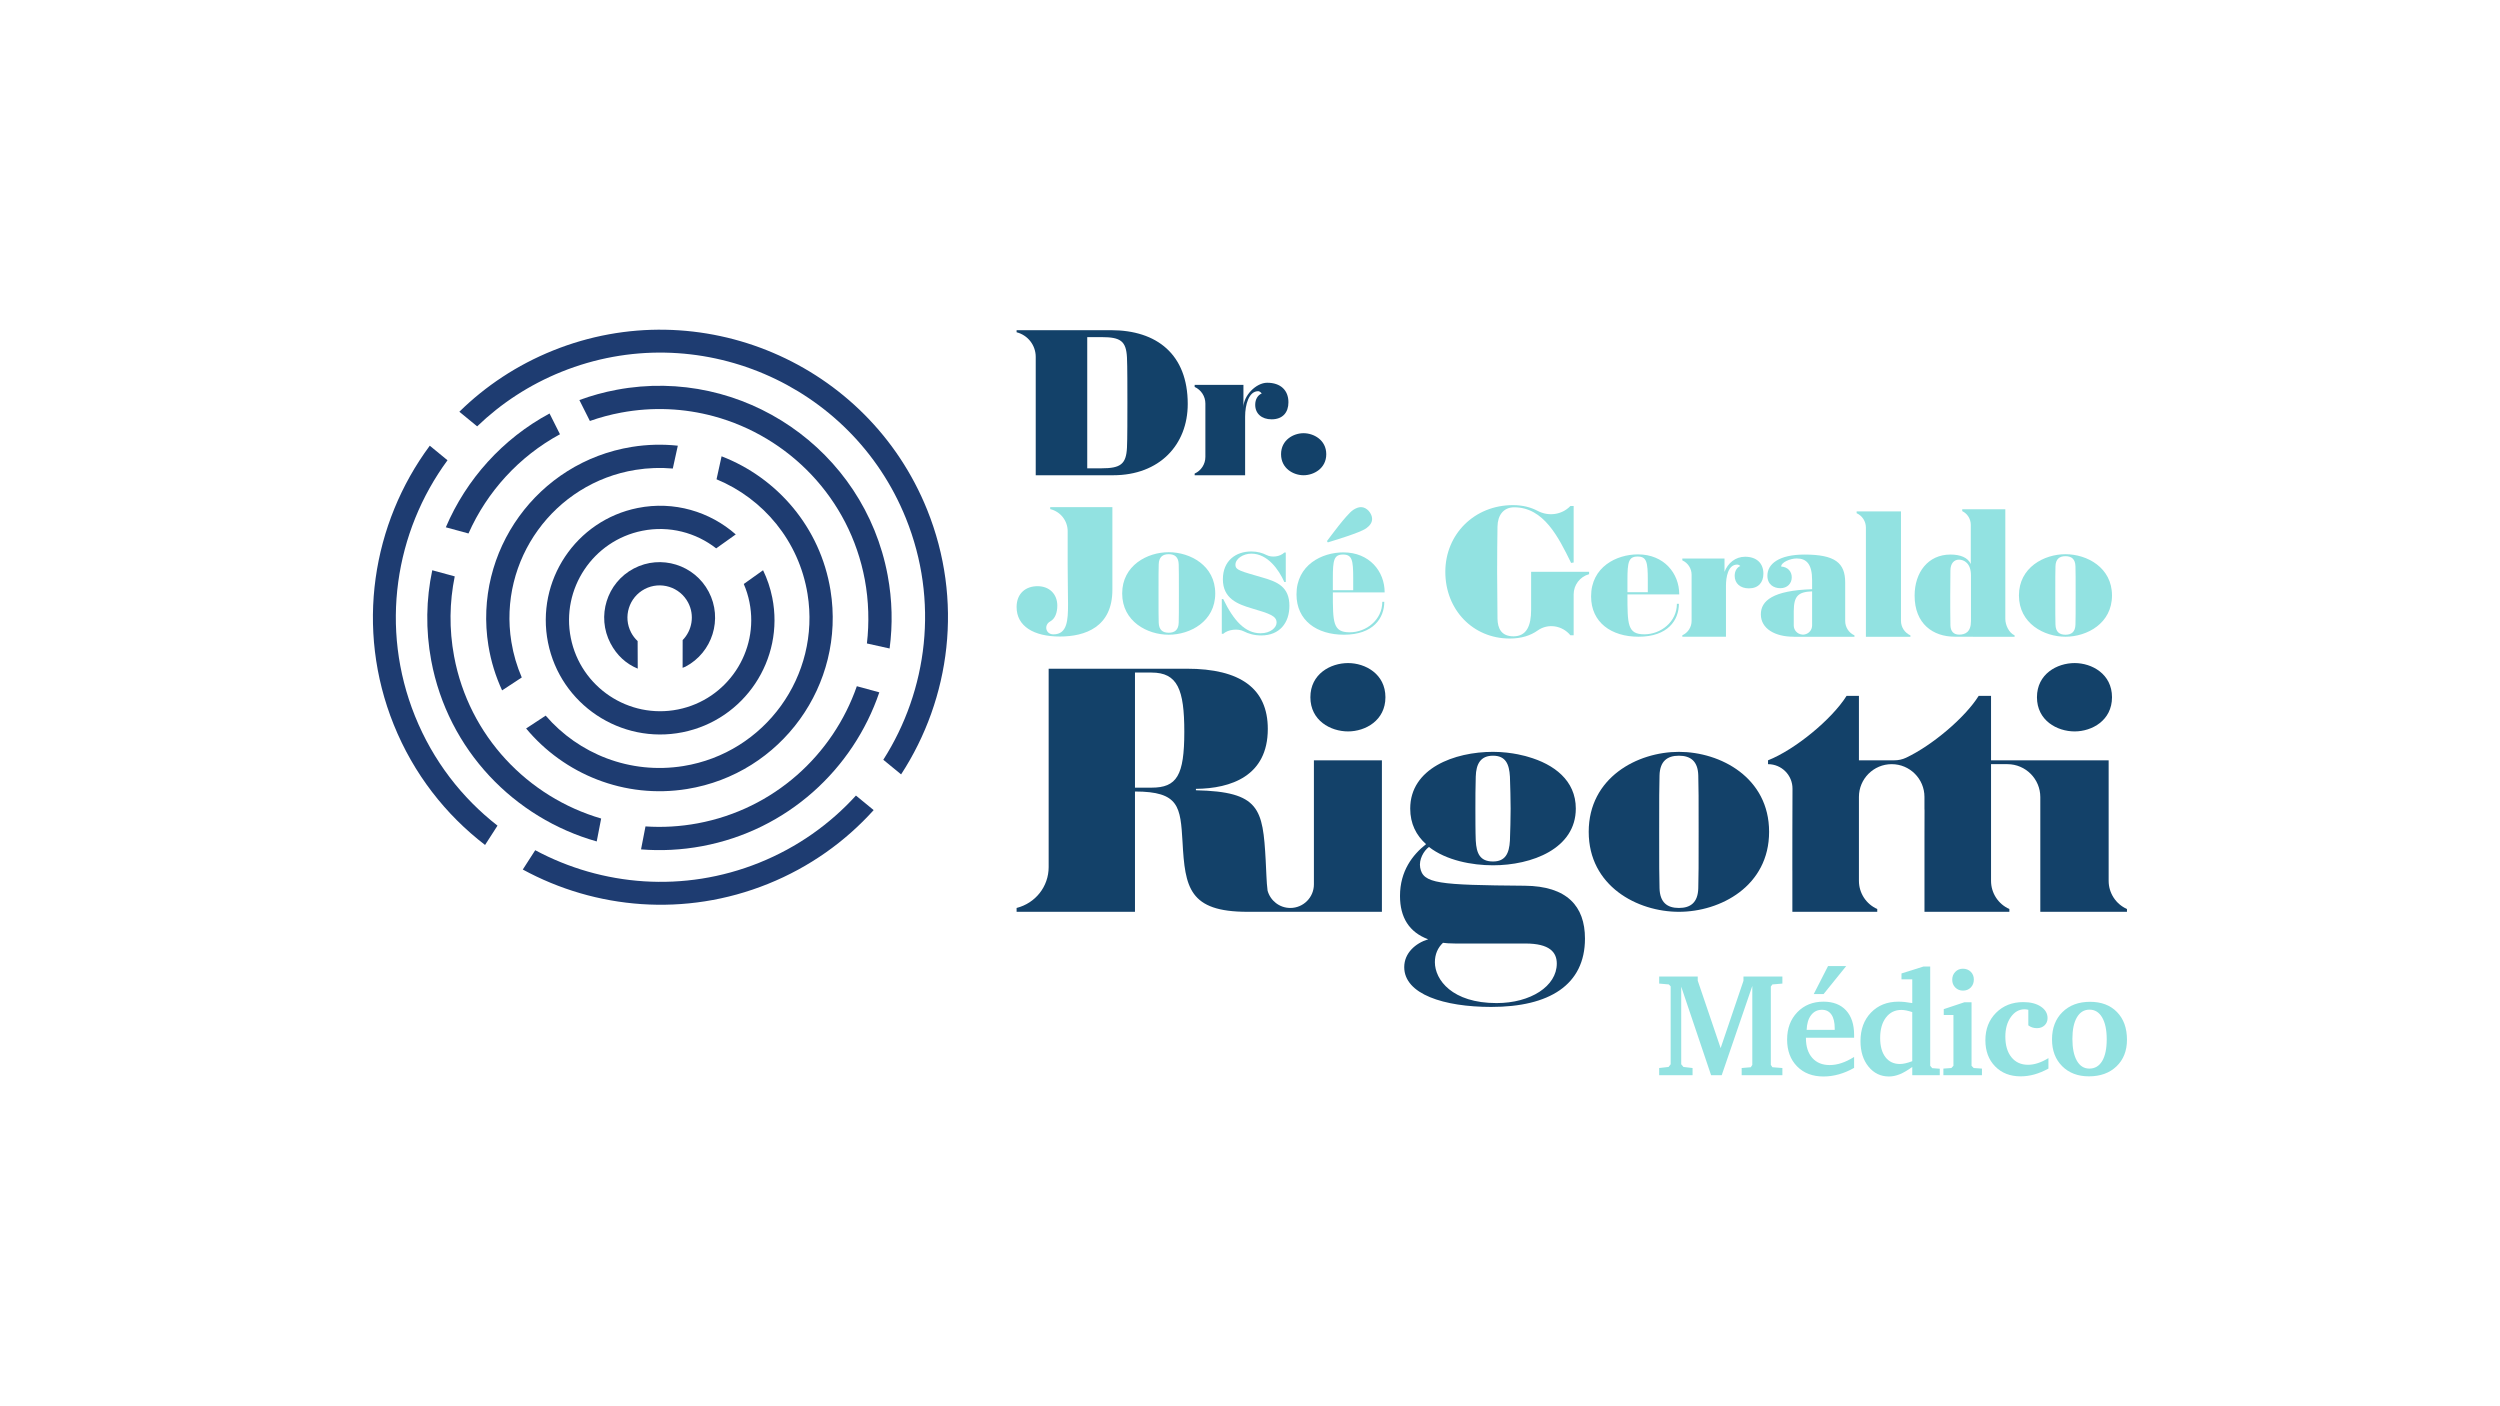 <svg xmlns="http://www.w3.org/2000/svg" xmlns:xlink="http://www.w3.org/1999/xlink" xmlns:serif="http://www.serif.com/" width="100%" height="100%" viewBox="0 0 6667 3750" xml:space="preserve" style="fill-rule:evenodd;clip-rule:evenodd;stroke-linejoin:round;stroke-miterlimit:2;"><g><path d="M5534.85,1665.46c-0.495,19.77 -10.659,27.248 -26.666,27.248c-15.994,-0 -26.183,-7.478 -26.665,-27.248c-0.483,-14.434 -0.483,-32.595 -0.483,-77.483c-0,-44.889 -0,-63.062 0.483,-77.496c0.482,-19.758 10.671,-27.248 26.665,-27.248c16.007,0 26.171,7.49 26.666,27.248c0.483,14.434 0.483,32.607 0.483,77.496c-0,44.888 -0,63.049 -0.483,77.483m-26.666,-187.513c-57.193,0 -124.093,35.381 -124.093,110.03c0,74.648 66.9,110.042 124.093,110.042c57.194,-0 124.093,-35.394 124.093,-110.042c-0,-74.649 -66.899,-110.03 -124.093,-110.03" style="fill:#92e2e1;fill-rule:nonzero;"></path><path d="M4653.68,1484.72c-25.7,-0 -46.052,17.096 -54.779,40.369l-0,-35.517l-112.469,0l0,4.816c15.054,6.809 24.722,21.788 24.722,38.315l0,123.139c0,16.527 -9.668,31.519 -24.722,38.327l0,3.838l116.356,0l-0,-135.234c-0,-23.757 5.397,-57.157 30.107,-57.157c4.37,0 8.171,3.826 8.171,3.826c-9.211,3.887 -15.017,13.58 -15.017,26.182c0,20.352 15.017,33.438 37.795,33.438c25.7,-0 38.785,-15.995 38.785,-39.256c0,-28.114 -18.408,-45.086 -48.949,-45.086" style="fill:#92e2e1;fill-rule:nonzero;"></path><path d="M5069.53,1655.65l0,-291.861l-118.274,0l-0,4.816c15.053,6.796 24.722,21.788 24.722,38.302l-0,291.341l118.769,-0l0,-3.838c-15.326,-6.796 -25.217,-21.998 -25.217,-38.76" style="fill:#92e2e1;fill-rule:nonzero;"></path><path d="M4083.19,1524.96l0,101.315c0,42.659 -12.12,70.674 -47.03,70.674c-32.471,0 -42.165,-21.231 -42.647,-46.918c-0.483,-28.609 -0.966,-92.104 -0.966,-125.071c-0,-32.954 0.483,-96.461 0.966,-120.701c0.482,-30.54 16.142,-51.375 44.591,-51.375c78.523,0 117.791,79.007 151.724,148.32l6.784,-1.127l-0,-150.597l-8.728,-0l-0.446,0.458c-22.778,23.261 -57.924,27.681 -86.743,12.516c-17.505,-9.211 -39.082,-15.388 -65.983,-15.388c-102.763,-0 -180.321,77.558 -180.321,177.894c0,101.797 74.166,177.894 171.593,177.894c31.308,0 55.51,-7.848 74.896,-21.614c27.471,-19.535 65.674,-13.222 87.004,12.887l8.728,-0l-0,-109.027c-0,-25.192 16.873,-47.265 41.199,-53.863l-0,-6.277l-154.621,0Z" style="fill:#92e2e1;fill-rule:nonzero;"></path><path d="M4340.07,1546.69c-0,-47.5 2.909,-62.529 27.136,-62.529c24.252,0 27.161,15.029 27.161,62.529l-0,32.633l-54.297,0l-0,-32.633Zm45.099,144.878c-45.099,0 -45.099,-26.034 -45.099,-106.501l138.156,0c-0,-56.228 -40.717,-106.65 -110.042,-106.65c-57.194,0 -125.058,33.45 -125.058,111.973c-0,69.809 54.296,107.628 126.519,107.628c78.523,0 107.615,-44.603 107.615,-87.746l-5.311,-0c0,48.206 -42.907,81.296 -86.78,81.296" style="fill:#92e2e1;fill-rule:nonzero;"></path><path d="M4832.53,1667.97c0,12.082 -8.764,22.06 -20.29,24.053c-1.114,0.248 -2.265,0.433 -3.466,0.433c-0.161,0 -0.297,-0.024 -0.446,-0.037c-0.099,0 -0.185,0.037 -0.284,0.037c-0.359,0 -0.694,-0.099 -1.053,-0.111c-0.507,-0.037 -1.015,-0.087 -1.51,-0.161c-12.293,-1.287 -21.912,-11.575 -21.912,-24.214c0,-0.025 0.013,-0.038 0.013,-0.05l-0,-36.718c-0,-0.111 -0.013,-0.223 -0.013,-0.346c0,-0.099 0.013,-0.174 0.013,-0.26l-0,-1.164l0.024,-0c0.26,-40.469 12.046,-50.954 48.924,-52.39l0,90.928Zm88.217,-11.872l0,-102.54c0,-52.366 -26.653,-74.649 -108.581,-74.649c-68.348,-0 -98.888,25.205 -98.888,56.228c0,23.744 16.972,33.449 34.415,33.449c18.916,0 30.541,-12.614 30.541,-29.092c-0,-15.511 -10.659,-27.618 -28.102,-28.596l-0,-0.978c0.26,-10.028 23.744,-20.612 41.199,-20.612c26.171,-0 41.199,14.806 41.199,57.948l0,24.042c-104.706,3.404 -136.695,30.726 -136.695,67.084c0,38.773 38.785,59.633 86.769,59.633c0.668,-0 1.238,-0.05 1.894,-0.062l-0.929,0.297l161.9,-0l0,-3.838c-15.053,-6.808 -24.722,-21.8 -24.722,-38.314" style="fill:#92e2e1;fill-rule:nonzero;"></path><path d="M5201.37,1667.73c-0.483,-16.972 -0.483,-63.284 -0.483,-79.279c0,-15.994 0.483,-58.642 0.483,-66.899c-0,-19.46 10.176,-29.104 22.791,-29.104c13.568,-0 31.989,9.693 31.989,41.682l-0,122.446c-0,29.563 -15.995,35.876 -31.506,35.876c-15.029,0 -22.791,-9.21 -23.274,-24.722m146.388,-17.232l0,-292.306l-114.882,-0l-0,4.828c13.952,6.833 22.791,21.02 22.791,36.557l-0,104.52c-7.75,-16.96 -27.161,-25.205 -54.297,-25.205c-59.62,0 -95.496,47.513 -95.496,109.559c0,75.615 49.444,109.547 107.12,109.547c0,0 38.278,0.186 68.36,0.211l0,0.049l91.126,0l0,-3.85c-15.053,-6.809 -24.722,-27.383 -24.722,-43.91" style="fill:#92e2e1;fill-rule:nonzero;"></path><path d="M3258.27,1597.66l3.85,0c27.631,57.206 58.345,91.126 99.557,91.126c26.653,0 42.722,-15.338 42.722,-28.436c-0,-17.925 -18.632,-23.904 -66.144,-37.968c-37.808,-11.141 -77.076,-26.17 -77.076,-77.558c0,-49.926 34.911,-74.166 75.627,-74.166c16.552,0 29.971,3.987 40.556,9.421c14.471,7.416 35.95,4.742 47.698,-6.499l3.838,0l-0,78.511l-3.838,0c-14.546,-32.471 -44.306,-75.614 -87.932,-75.614c-21.33,-0 -42.759,13.184 -42.474,30.057c0.247,14.051 13.543,16.49 73.175,33.933c38.29,11.141 70.762,24.239 70.762,75.131c-0,45.57 -26.171,79.019 -75.132,79.019c-18.953,0 -34.427,-4.692 -46.522,-10.956c-15.549,-8.034 -41.831,-5.162 -54.817,6.586l-3.85,0l0,-92.587Z" style="fill:#92e2e1;fill-rule:nonzero;"></path><path d="M3143.39,1660.13c-0.483,19.771 -10.659,27.248 -26.653,27.248c-16.007,-0 -26.195,-7.477 -26.678,-27.248c-0.483,-14.434 -0.483,-32.607 -0.483,-77.496c0,-44.876 0,-63.049 0.483,-77.483c0.483,-19.758 10.671,-27.248 26.678,-27.248c15.994,0 26.17,7.49 26.653,27.248c0.483,14.434 0.483,32.607 0.483,77.483c-0,44.889 -0,63.062 -0.483,77.496m-26.653,-187.513c-57.206,0 -124.105,35.381 -124.105,110.017c-0,74.661 66.899,110.042 124.105,110.042c57.194,0 124.08,-35.381 124.08,-110.042c0,-74.636 -66.886,-110.017 -124.08,-110.017" style="fill:#92e2e1;fill-rule:nonzero;"></path><path d="M2966.51,1352.39l-165.787,0l-0,5.299c27.297,6.561 46.547,30.973 46.547,59.038l0,89.801c0,45.087 0.966,74.166 0.966,104.707c-0,42.66 -1.932,80.467 -38.785,80.467l-0.372,-0c-20.686,-0 -25.898,-24.945 -8.257,-34.539c13.283,-7.23 18.817,-23.979 18.817,-42.041c-0,-30.541 -20.847,-51.871 -52.836,-51.871c-30.54,0 -55.745,18.421 -55.745,55.746c-0,50.892 45.569,78.523 115.365,78.523c67.382,0 140.087,-25.205 140.087,-124.575l-0,-220.555Z" style="fill:#92e2e1;fill-rule:nonzero;"></path><path d="M3538.73,1442.99c9.544,-12.565 51.573,-70.242 69.511,-82.844c7.267,-4.853 14.546,-7.75 21.33,-7.75c15.994,0 29.575,17.443 29.575,31.506c-0,9.693 -5.819,17.938 -15.995,25.205c-17.467,12.12 -86.743,32.484 -102.106,37.362l-2.315,-3.479Z" style="fill:#92e2e1;fill-rule:nonzero;"></path><path d="M3581.58,1478.84c24.239,-0 27.149,15.029 27.149,62.529l-0,32.633l-54.285,-0l0,-32.633c0,-47.5 2.909,-62.529 27.136,-62.529m17.938,207.407c-45.074,0 -45.074,-26.047 -45.074,-106.514l138.156,0c0,-56.228 -40.729,-106.637 -110.042,-106.637c-57.206,-0 -125.058,33.437 -125.058,111.973c-0,69.808 54.284,107.603 126.507,107.603c78.523,0 107.615,-44.591 107.615,-87.721l-5.298,-0c-0,48.193 -42.933,81.296 -86.806,81.296" style="fill:#92e2e1;fill-rule:nonzero;"></path><path d="M3476.33,1155.26c26.914,-0 60.549,17.938 60.549,56.067c-0,38.116 -33.635,56.067 -60.549,56.067c-26.925,-0 -60.003,-17.951 -60.003,-56.067c-0,-38.129 33.078,-56.067 60.003,-56.067" style="fill:#134169;fill-rule:nonzero;"></path><path d="M3379.35,1020.7c-29.723,-0 -63.359,34.464 -63.359,65.673l0,-60.065l-130.084,-0l-0,5.558c17.406,7.886 28.597,25.217 28.597,44.319l-0,142.451c-0,19.102 -11.191,36.446 -28.597,44.307l-0,4.457l134.566,-0l-0,-156.429c-0,-31.283 9.656,-67.741 34.848,-67.741c5.051,0 9.446,6.066 9.446,6.066c-10.647,4.494 -17.381,15.698 -17.381,30.281c-0,23.533 17.381,38.686 43.725,38.686c29.735,-0 44.863,-18.495 44.863,-45.421c0,-32.521 -21.305,-52.142 -56.624,-52.142" style="fill:#134169;fill-rule:nonzero;"></path><path d="M3005.41,1193.95c-2.241,43.724 -16.812,54.94 -67.84,54.94l-38.129,0l-0,-349.858l38.129,-0c51.028,-0 65.599,10.646 67.84,54.383c1.126,20.179 1.126,88.588 1.126,120.552c0,33.066 0,99.792 -1.126,119.983m-42.611,-313.426l-251.738,0l-0,5.571c29.996,7.601 51.016,34.613 51.016,65.574l0,315.729l206.33,-0c123.92,-0 199.051,-81.309 199.051,-190.076c0,-132.313 -82.423,-196.798 -204.659,-196.798" style="fill:#134169;fill-rule:nonzero;"></path><path d="M3595.05,1768.28c-46.968,0 -100.522,29.129 -100.522,91.126c-0,62.009 53.554,91.151 100.522,91.151c46.052,-0 99.606,-29.142 99.606,-91.151c-0,-61.997 -53.554,-91.126 -99.606,-91.126" style="fill:#134169;fill-rule:nonzero;"></path><path d="M5532.68,1950.55c46.052,-0 99.606,-29.142 99.606,-91.138c0,-62.01 -53.554,-91.139 -99.606,-91.139c-46.968,0 -100.522,29.129 -100.522,91.139c0,61.996 53.554,91.138 100.522,91.138" style="fill:#134169;fill-rule:nonzero;"></path><path d="M3990.99,2675.02c-118.385,0 -164.45,-62.083 -164.45,-109.064c0,-20.661 7.515,-38.512 21.615,-51.66c5.633,0.941 18.78,1.87 32.88,1.87l186.981,-0c64.819,-0 83.624,23.484 83.624,53.554c-0,60.14 -69.511,105.3 -160.65,105.3m-55.448,-603.924c0.941,-34.329 13.147,-55.782 46.028,-55.782c33.833,-0 43.217,22.518 45.111,55.782c0.928,22.518 1.869,65.426 1.869,85.79c-0,20.389 -0.941,63.297 -1.869,84.751c-1.894,34.328 -12.219,55.77 -45.111,55.77c-34.75,-0 -44.158,-21.442 -46.028,-55.77c-0.953,-21.454 -0.953,-64.362 -0.953,-84.751c0,-20.364 0,-63.272 0.953,-85.79m130.58,290.981c-231.126,-1.881 -271.249,-5.694 -278.813,-48.478c-3.763,-21.28 9.359,-44.591 23.447,-54.928c46.263,35.975 114.449,48.912 170.814,48.912c103.357,-0 220.801,-44.158 220.801,-151.266c0,-75.169 -58.258,-118.386 -127.781,-138.131c-0,-0 -40.568,-13.147 -93.02,-13.147c-103.345,-0 -220.802,44.157 -220.802,151.278c-0,40.394 15.969,71.405 42.276,94.901c-35.69,28.176 -69.524,71.393 -69.524,138.107c0,57.317 24.438,96.771 75.169,115.575c-33.821,10.337 -63.891,36.644 -63.891,74.216c0,72.358 106.167,106.179 232.067,106.179c154.101,0 249.931,-58.258 249.931,-182.289c0,-86.434 -47.909,-139.988 -160.674,-140.929" style="fill:#134169;fill-rule:nonzero;"></path><path d="M4528.98,2368.52c-0.928,38.327 -20.661,52.824 -51.672,52.824c-31.011,-0 -50.731,-14.497 -51.685,-52.824c-0.928,-27.978 -0.928,-63.185 -0.928,-150.201c-0,-86.991 -0,-122.211 0.928,-150.176c0.954,-38.328 20.674,-52.824 51.685,-52.824c31.011,0 50.744,14.496 51.672,52.824c0.941,27.965 0.941,63.185 0.941,150.176c0,87.016 0,122.223 -0.941,150.201m-51.672,-363.476c-110.871,-0 -240.535,68.595 -240.535,213.275c0,144.705 129.664,213.3 240.535,213.3c110.859,-0 240.535,-68.595 240.535,-213.3c-0,-144.68 -129.676,-213.275 -240.535,-213.275" style="fill:#134169;fill-rule:nonzero;"></path><path d="M5623.34,2349.03l0,-321.435l-313.648,0l-0,-171.94l-32.88,0c-36.644,58.444 -124.291,132.276 -193.802,165.094c-9.768,4.618 -20.451,6.846 -31.246,6.846l-94.382,0l-0,-171.94l-32.88,0c-39.466,62.938 -138.119,143.752 -209.537,171.94l0,10.263c36.186,-0 65.439,29.401 65.253,65.574c-0.186,35.319 -0.285,75.231 -0.347,113.026l0,0.272c-0.061,39.813 -0.074,77.248 -0.074,104.323l0.074,0.037l0,110.524l226.373,0l0,-7.464c-29.711,-13.172 -48.862,-42.611 -48.862,-75.12l-0,-168.151c-0,-0.062 0.012,-0.124 0.012,-0.186l0,-54.47l0.037,0c0,-0.334 -0.049,-0.656 -0.049,-0.978c-0,-48.268 39.119,-87.387 87.387,-87.387c48.243,-0 87.363,39.119 87.363,87.387c-0,0.322 -0.05,0.644 -0.05,0.978l0.05,0l-0,29.959c0.086,2.03 0.223,4.048 0.21,6.09c-0.062,18.037 -0.111,36.211 -0.136,54.186l-0.025,-0l0,11.587c-0.012,3.516 -0.012,7.143 -0.012,10.622c-0,-0 -0,0.012 0.012,0.012l0,192.935l226.373,0l-0,-7.464c-29.711,-13.172 -48.862,-42.611 -48.862,-75.12l-0,-311.172l44.034,-0c48.33,0.284 87.363,39.54 87.363,87.882l-0,305.874l231.101,0l0,-7.464c-29.698,-13.172 -48.85,-42.611 -48.85,-75.12" style="fill:#134169;fill-rule:nonzero;"></path><path d="M3070.91,2100.51l-44.158,0l0,-306.926l44.158,-0c69.524,-0 87.388,45.148 87.388,157.913c-0,116.504 -19.733,149.013 -87.388,149.013m433.013,-72.915l-0,330.819c-0,34.761 -28.189,62.925 -62.926,62.925c-28.98,-0 -53.319,-19.622 -60.635,-46.275c-3.144,-23.595 -3.28,-53.009 -5.026,-80.628c-7.527,-138.119 -15.97,-183.217 -186.04,-186.968l-0,-3.764c93.02,-0.941 191.673,-33.833 191.673,-159.733c-0,-108.049 -73.287,-160.662 -216.098,-160.662l-368.317,-0l0,529.09c0,51.882 -35.207,96.201 -85.493,108.94l0,10.275l315.691,-0l0,-320.829c118.386,0 121.209,40.828 126.841,134.801c6.574,121.196 17.344,186.028 173.327,186.028l358.338,-0l0,-404.019l-181.335,-0Z" style="fill:#134169;fill-rule:nonzero;"></path><path d="M1962.12,1425.19c-69.04,-60.759 -164.598,-89.912 -261.543,-70.489c-164.895,33.041 -272.177,194.037 -239.148,358.945c33.041,164.896 194.037,272.165 358.945,239.136c164.884,-33.028 272.153,-194.049 239.124,-358.933c-5.187,-25.922 -13.543,-50.372 -24.549,-73.126l-51.449,36.669c6.623,15.375 11.773,31.592 15.177,48.614c26.319,131.372 -59.137,259.649 -190.509,285.956c-131.347,26.331 -259.599,-59.15 -285.906,-190.509c-26.319,-131.348 59.137,-259.612 190.484,-285.931c72.124,-14.447 143.269,4.84 197.17,46.881l52.204,-37.213Z" style="fill:#1e3c71;fill-rule:nonzero;"></path><path d="M1152.74,1520.75c-16.304,77.137 -18.086,158.644 -2.748,240.832c44.628,238.999 221.817,420.36 441.331,482.382l11.847,-61.106c-195.225,-57.094 -352.384,-219.391 -392.209,-432.653c-13.568,-72.668 -12.243,-144.742 1.721,-213.09l-59.942,-16.365Z" style="fill:#1e3c71;fill-rule:nonzero;"></path><path d="M1860.87,2195.6c-47.03,8.777 -93.8,11.34 -139.481,8.282l-11.872,61.279c53.195,4.246 107.801,1.671 162.729,-8.592c227.636,-42.474 402.955,-205.203 472.714,-410.221l-59.942,-16.354c-63.544,182.797 -220.641,327.613 -424.148,365.606" style="fill:#1e3c71;fill-rule:nonzero;"></path><path d="M1302.47,1721.56c6.846,42.363 19.387,82.373 36.532,119.549l52.453,-34.44c-12.9,-29.773 -22.321,-61.539 -27.743,-94.988c-35.146,-217.757 113.446,-423.492 331.215,-458.626c33.573,-5.41 66.874,-6.425 99.297,-3.553l13.369,-60.919c-39.924,-4.284 -81.036,-3.442 -122.545,3.243c-251.54,40.58 -423.158,278.243 -382.578,529.734" style="fill:#1e3c71;fill-rule:nonzero;"></path><path d="M1832.27,2104.11c251.503,-40.568 423.108,-278.219 382.54,-529.759c-27.098,-167.953 -142.142,-300.192 -290.498,-357.484l-13.457,61.303c124.179,51.363 219.787,163.943 242.726,306.085c35.121,217.756 -113.434,423.505 -331.203,458.638c-142.266,22.951 -279.394,-32.546 -367.165,-134.479l-52.143,34.291c101.129,121.58 262.063,188.38 429.2,161.405" style="fill:#1e3c71;fill-rule:nonzero;"></path><path d="M2472.53,1359.46c-157.988,-392.172 -605.596,-582.681 -997.793,-424.681c-96.078,38.711 -180.048,94.827 -249.733,163.237l47.488,38.995c63.21,-60.845 138.825,-110.834 225.061,-145.571c360.951,-145.422 772.918,29.909 918.328,390.835c88.489,219.589 58.209,458.032 -60.301,643.874l47.463,38.983c132.065,-202.79 166.58,-464.679 69.487,-705.672" style="fill:#1e3c71;fill-rule:nonzero;"></path><path d="M2025.05,2300.59c-201.799,81.309 -419.519,62.319 -597.722,-33.264l-33.153,51.536c194.409,105.821 432.827,127.373 653.703,38.389c111.404,-44.876 206.491,-113.137 281.994,-196.86l-47.253,-38.785c-69.164,76.048 -156.032,138.057 -257.569,178.984" style="fill:#1e3c71;fill-rule:nonzero;"></path><path d="M1106.71,1909.74c-94.691,-235.039 -53.331,-491.704 86.694,-682.312l-47.265,-38.81c-153.68,207.382 -199.422,487.532 -96.078,743.974c52.948,131.422 138.453,240.139 243.494,320.767l33.177,-51.524c-94.803,-73.856 -171.977,-172.831 -220.022,-292.095" style="fill:#1e3c71;fill-rule:nonzero;"></path><path d="M1820.38,1780.93c1.696,-0.792 5.881,-2.117 7.539,-2.996c72.186,-37.956 100.064,-127.534 62.121,-199.732c-37.919,-72.185 -127.534,-100.064 -199.732,-62.145c-72.197,37.943 -100.064,127.559 -62.145,199.744c16.799,31.952 41.521,54.569 72.544,67.308l-0.272,-73.51c-6.821,-6.363 -12.776,-13.927 -17.332,-22.642c-22.035,-41.93 -5.868,-93.949 36.05,-115.997c41.929,-22.011 93.948,-5.831 115.996,36.087c17.74,33.771 10.659,74.067 -14.657,99.989l-0.112,73.894Z" style="fill:#1e3c71;fill-rule:nonzero;"></path><path d="M2372.39,1729.4c8.455,-63.285 7.18,-128.946 -5.15,-195.04c-62.665,-335.573 -386.614,-557.65 -722.211,-494.972c-34.601,6.437 -67.964,15.722 -99.965,27.458l28.027,55.807c26.765,-9.421 54.569,-16.948 83.315,-22.308c84.663,-15.809 168.51,-11.464 246.588,9.606c200.376,54.111 362.709,218.5 403.264,435.786c10.56,56.587 12.045,115.872 5.633,170.231l60.499,13.432Z" style="fill:#1e3c71;fill-rule:nonzero;"></path><path d="M1188.9,1406.17l60.437,16.502c49.456,-111.355 134.751,-205.353 243.976,-264.601l-27.829,-55.411c-125.021,67.308 -221.991,175.431 -276.584,303.51" style="fill:#1e3c71;fill-rule:nonzero;"></path><path d="M4424.69,2867.34l0,-19.151l25.069,-2.872l5.558,-7.094l0,-207.753l-4.778,-5.175l-25.849,-2.278l0,-18.78l102.825,0l0,10.931l61.081,179.987l60.882,-179.615l0,-11.303l103.791,0l-0,18.78l-26.616,2.278l-4.209,5.558l-0,209.103l4.209,6.128l26.616,2.105l-0,19.151l-108.581,0l-0,-19.151l24.325,-2.105l4.024,-6.128l-0,-210.625l-81.569,238.009l-28.337,0l-79.662,-236.091l-0,206.974l5.942,7.094l24.301,2.872l-0,19.151l-89.022,0Z" style="fill:#92e2e1;fill-rule:nonzero;"></path><path d="M4875.01,2576.29l48.441,-0l-60.313,74.673l-26.232,0l38.104,-74.673Zm17.802,170.231l0,-4.221c0,-15.957 -2.934,-28.164 -8.802,-36.668c-5.868,-8.48 -14.298,-12.727 -25.279,-12.727c-11.996,0 -21.639,4.754 -28.906,14.262c-7.279,9.519 -11.241,22.617 -11.872,39.354l74.859,0Zm51.697,72.185l0,29.117c-13.407,7.651 -26.95,13.395 -40.63,17.22c-13.667,3.838 -27.346,5.744 -41.013,5.744c-29.278,0 -52.749,-9 -70.465,-27c-17.69,-17.999 -26.541,-41.805 -26.541,-71.417c-0,-29.736 9.037,-54.025 27.123,-72.866c18.087,-18.817 41.373,-28.238 69.883,-28.238c25.811,-0 45.866,7.749 60.177,23.261c14.311,15.512 21.466,37.312 21.466,65.401l0,7.465l-128.475,0l0,1.139c0,22.345 5.62,39.899 16.873,52.663c11.253,12.763 26.728,19.139 46.411,19.139c10.35,-0 20.897,-1.771 31.63,-5.361c10.746,-3.578 21.937,-8.987 33.561,-16.267" style="fill:#92e2e1;fill-rule:nonzero;"></path><path d="M5099.59,2830l-0,-130.964c-5.88,-1.918 -11.166,-3.354 -15.895,-4.32c-4.717,-0.953 -9.124,-1.424 -13.209,-1.424c-17.097,0 -30.801,6.76 -41.076,20.303c-10.275,13.518 -15.412,31.704 -15.412,54.557c-0,21.713 4.667,38.686 13.976,50.941c9.322,12.244 22.221,18.384 38.686,18.384c4.333,0 9.211,-0.607 14.645,-1.82c5.423,-1.225 11.513,-3.095 18.285,-5.657m-0,-218.277l-28.721,0l0,-15.709l58.395,-18.384l18.185,0l0,264.626l5.373,6.326l20.104,1.522l0,17.245l-73.336,-0l-0,-22.036c-11.996,8.815 -22.977,15.264 -32.93,19.35c-9.965,4.085 -19.658,6.127 -29.104,6.127c-22.221,0 -40.432,-8.764 -54.681,-26.331c-14.224,-17.554 -21.342,-40.233 -21.342,-68.075c0,-31.258 9.347,-56.599 28.04,-76.011c18.705,-19.398 43.068,-29.104 73.064,-29.104c5.608,0 11.488,0.31 17.616,0.966c6.128,0.631 12.565,1.597 19.337,2.859l-0,-63.371Z" style="fill:#92e2e1;fill-rule:nonzero;"></path><path d="M5234.53,2583.37c8.554,-0 15.586,2.711 21.07,8.133c5.484,5.435 8.233,12.293 8.233,20.587c-0,8.678 -2.724,15.797 -8.134,21.355c-5.434,5.546 -12.355,8.331 -20.785,8.331c-8.171,0 -15.004,-2.748 -20.488,-8.232c-5.484,-5.496 -8.233,-12.379 -8.233,-20.686c0,-8.431 2.711,-15.45 8.146,-21.058c5.422,-5.608 12.157,-8.43 20.191,-8.43m4.222,89.43l18.953,-0l-0,169.451l5.744,5.942l22.023,1.535l-0,17.604l-102.825,0l0,-17.604l21.244,-1.535l5.558,-5.942l0,-135.37l-25.848,-0l-0,-15.698l55.151,-18.383Z" style="fill:#92e2e1;fill-rule:nonzero;"></path><path d="M5462.75,2849.73c-12.899,7.02 -25.415,12.219 -37.534,15.599c-12.132,3.379 -24.314,5.088 -36.57,5.088c-28.101,-0 -50.781,-8.877 -68.075,-26.616c-17.306,-17.753 -25.947,-40.977 -25.947,-69.697c-0,-29.748 9.482,-54.124 28.436,-73.164c18.953,-19.015 43.179,-28.522 72.668,-28.522c19.275,-0 34.873,3.986 46.807,11.971c11.934,7.972 17.9,18.21 17.9,30.726c0,7.787 -2.636,14.199 -7.935,19.25c-5.298,5.039 -12.045,7.552 -20.203,7.552c-4.469,-0 -8.592,-0.594 -12.355,-1.808c-3.763,-1.213 -7.366,-3.082 -10.807,-5.657l-0,-41.546c-2.179,-0.507 -4.061,-0.854 -5.658,-1.052c-1.597,-0.198 -3.033,-0.285 -4.308,-0.285c-14.558,0 -26.74,6.858 -36.582,20.575c-9.817,13.729 -14.731,31.184 -14.731,52.365c-0,23.237 5.422,41.559 16.267,54.966c10.844,13.407 25.6,20.104 44.232,20.104c8.43,0 17.244,-1.485 26.43,-4.506c9.186,-2.996 18.507,-7.428 27.965,-13.296l0,27.953Z" style="fill:#92e2e1;fill-rule:nonzero;"></path><path d="M5572.25,2692.52c-14.311,-0 -25.477,6.846 -33.524,20.488c-8.034,13.667 -12.057,32.818 -12.057,57.454c-0,25.006 3.998,44.492 11.958,58.406c7.985,13.915 19.052,20.86 33.227,20.86c14.806,-0 26.245,-6.772 34.279,-20.29c8.047,-13.531 12.058,-32.818 12.058,-57.837c-0,-24.883 -4.048,-44.282 -12.157,-58.197c-8.109,-13.927 -19.374,-20.884 -33.784,-20.884m1.523,-20.872c30.132,-0 54.061,9.099 71.801,27.297c17.74,18.173 26.616,42.796 26.616,73.807c0,29.364 -9.26,52.984 -27.767,70.848c-18.495,17.876 -43.081,26.814 -73.708,26.814c-29.5,0 -53.269,-9.037 -71.331,-27.086c-18.074,-18.074 -27.099,-41.843 -27.099,-71.331c0,-30.256 9.26,-54.545 27.768,-72.866c18.507,-18.322 43.08,-27.483 73.72,-27.483" style="fill:#92e2e1;fill-rule:nonzero;"></path></g></svg>